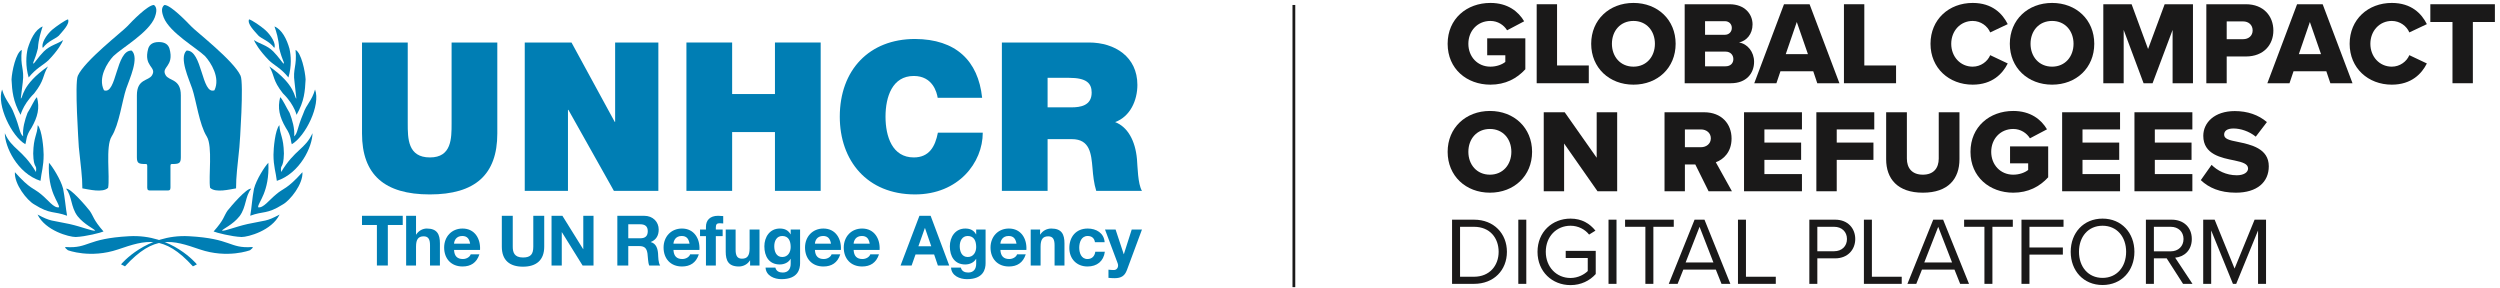 <?xml version="1.0" encoding="UTF-8"?>
<svg width="486px" height="56px" viewBox="0 0 486 56" version="1.1" xmlns="http://www.w3.org/2000/svg" xmlns:xlink="http://www.w3.org/1999/xlink">
    <!-- Generator: Sketch 61 (89581) - https://sketch.com -->
    <title>Group</title>
    <desc>Created with Sketch.</desc>
    <g id="Page-1" stroke="none" stroke-width="1" fill="none" fill-rule="evenodd">
        <g id="UNHCR-GCR-lockups-horizontal" transform="translate(-119, -203)">
            <g id="Group" transform="translate(119.164, 203.57)">
                <path d="M32.427,36.46 C33.055,36.46 32.974,36.104 32.974,35.438 L32.974,32.195 C32.974,31.525 32.912,31.314 33.294,31.314 C34.626,31.314 34.99,31.19 34.99,30.004 L34.99,17.959 C34.99,14.678 32.674,15.222 32.024,14.022 C31.095,12.402 33.756,12.402 32.788,8.892 C32.542,8.094 31.919,7.604 30.718,7.604 C29.514,7.604 28.889,8.094 28.645,8.892 C27.68,12.402 30.345,12.402 29.416,14.022 C28.76,15.222 26.447,14.678 26.447,17.959 L26.447,30.004 C26.447,31.19 26.806,31.314 28.145,31.314 C28.519,31.314 28.46,31.525 28.46,32.195 L28.46,35.438 C28.46,36.104 28.38,36.46 29.011,36.46 L32.427,36.46" id="Fill-1" fill="#007EB4"></path>
                <path d="M21.882,10.334 C20.697,11.595 18.826,14.538 20.048,16.981 C22.532,17.938 22.342,9.11 25.44,9.262 C26.969,10.678 24.981,14.843 24.366,16.674 C23.603,18.935 22.992,23.67 21.54,25.961 C20.32,27.874 21.235,33.875 20.851,35.939 C19.822,36.969 17.029,36.24 15.846,36.048 C15.846,33.682 15.536,31.81 15.158,28.025 C15.121,27.263 14.317,15.568 14.967,14.154 C16.305,11.21 23.603,5.595 24.601,4.522 C25.475,3.568 28.57,0.397 29.756,0.397 C30.594,0.972 30.099,2.308 29.91,2.843 C28.726,5.786 23.603,8.689 21.882,10.334" id="Fill-2" fill="#007EB4"></path>
                <path d="M39.691,10.334 C40.834,11.595 42.71,14.538 41.523,16.981 C39.001,17.938 39.195,9.11 36.095,9.262 C34.609,10.678 36.593,14.843 37.205,16.674 C37.971,18.935 38.583,23.67 40.03,25.961 C41.219,27.874 40.335,33.875 40.68,35.939 C41.753,36.969 44.502,36.24 45.726,36.048 C45.726,33.682 45.994,31.81 46.375,28.025 C46.451,27.263 47.254,15.568 46.605,14.154 C45.269,11.21 37.971,5.595 36.977,4.522 C36.062,3.568 33.001,0.397 31.815,0.397 C30.941,0.972 31.474,2.308 31.664,2.843 C32.851,5.786 37.971,8.689 39.691,10.334" id="Fill-3" fill="#007EB4"></path>
                <path d="M11.268,6.37 C10.617,6.985 9.159,7.404 8.165,8.739 C7.783,8.016 8.777,6.257 9.965,5.223 C10.844,4.491 12.57,3.307 13.063,3.193 C13.447,4.073 12.07,5.415 11.268,6.37" id="Fill-4" fill="#007EB4"></path>
                <path d="M9.237,11.158 C8.129,12.188 6.944,12.611 5.408,14.489 C4.758,12.228 4.912,10.236 5.216,8.896 C5.755,7.137 6.633,5.182 8.129,4.57 C7.822,5.567 7.32,6.943 7.207,8.822 C6.56,11.388 6.173,11.464 6.328,11.809 C6.479,11.809 7.32,10.468 8.357,9.435 C9.583,8.211 11.112,7.94 12.107,7.215 C11.957,7.711 11.077,9.279 9.237,11.158" id="Fill-5" fill="#007EB4"></path>
                <path d="M3.842,21.764 C2.348,19.083 2.194,17.13 2.076,14.868 C2.155,13.301 2.921,9.665 4.069,9.13 C3.724,12.419 4.609,12.726 4.26,15.444 C4.26,15.597 3.875,18.432 3.875,18.584 C4.336,18.509 3.916,15.979 9.158,12.343 C8.016,14.334 8.547,14.946 6.478,17.591 C4.069,19.964 3.724,22.296 3.842,21.764" id="Fill-6" fill="#007EB4"></path>
                <path d="M5.947,24.293 C4.834,25.9 5.026,26.703 4.758,27.467 C2.112,25.938 -0.87,19.852 0.237,16.825 C0.929,19.121 1.885,19.618 2.574,21.534 C3.763,24.405 3.574,25.284 4.336,25.938 C4.182,24.444 4.68,22.682 5.182,21.38 C5.909,20.27 6.479,18.814 7.019,18.315 C7.592,20.426 7.169,22.147 5.947,24.293" id="Fill-7" fill="#007EB4"></path>
                <path d="M8.32,29.499 C8.32,31.834 7.897,32.868 7.706,34.59 C3.149,33.099 0.774,27.891 0.774,25.326 C2.155,28.465 4.183,28.425 6.829,32.868 C7.057,31.182 6.365,32.445 6.291,29.27 C6.365,25.938 7.057,25.82 7.169,23.756 C8.015,24.673 8.32,28.352 8.32,29.499" id="Fill-8" fill="#007EB4"></path>
                <path d="M12.108,36.12 C12.454,37.843 12.605,39.874 12.876,41.368 C10.275,40.411 9.618,41.138 6.521,39.185 C5.102,38.417 2.575,35.204 2.734,32.902 C5.793,36.313 6.328,35.932 7.822,37.192 C9.2,38.305 10.309,39.951 11.309,39.724 C11.382,38.804 9.048,36.811 9.353,31.069 C9.965,31.717 11.649,34.32 12.108,36.12" id="Fill-9" fill="#007EB4"></path>
                <path d="M17.278,40.411 C18.081,41.559 17.893,42.056 19.961,44.429 C19.458,44.658 16.515,45.426 14.556,45.504 C13.26,45.504 8.663,44.277 7.134,41.138 C9.775,42.554 9.815,42.21 13.334,42.976 C15.863,43.55 17.661,44.354 18.352,44.277 C18.198,43.934 16.249,43.128 14.906,41.444 C13.564,39.645 13.871,37.615 12.681,36.12 C13.488,35.891 16.627,39.569 17.278,40.411" id="Fill-10" fill="#007EB4"></path>
                <path d="M50.09,6.37 C50.702,6.985 52.196,7.404 53.154,8.739 C53.574,8.016 52.544,6.257 51.355,5.223 C50.518,4.491 48.79,3.307 48.25,3.193 C47.869,4.073 49.246,5.415 50.09,6.37" id="Fill-11" fill="#007EB4"></path>
                <path d="M52.121,11.158 C53.193,12.188 54.382,12.611 55.908,14.489 C56.563,12.228 56.407,10.236 56.107,8.896 C55.609,7.137 54.687,5.182 53.193,4.57 C53.54,5.567 53.998,6.943 54.112,8.822 C54.763,11.388 55.147,11.464 54.993,11.809 C54.841,11.809 53.998,10.468 52.961,9.435 C51.779,8.211 50.241,7.94 49.212,7.215 C49.366,7.711 50.284,9.279 52.121,11.158" id="Fill-12" fill="#007EB4"></path>
                <path d="M57.483,21.764 C59.014,19.083 59.124,17.13 59.245,14.868 C59.164,13.301 58.399,9.665 57.29,9.13 C57.596,12.419 56.715,12.726 57.098,15.444 C57.098,15.597 57.445,18.432 57.445,18.584 C57.023,18.509 57.404,15.979 52.196,12.343 C53.309,14.334 52.77,14.946 54.841,17.591 C57.29,19.964 57.596,22.296 57.483,21.764" id="Fill-13" fill="#007EB4"></path>
                <path d="M55.41,24.293 C56.487,25.9 56.294,26.703 56.563,27.467 C59.206,25.938 62.228,19.852 61.079,16.825 C60.429,19.121 59.434,19.618 58.784,21.534 C57.559,24.405 57.747,25.284 57.022,25.938 C57.173,24.444 56.638,22.682 56.14,21.38 C55.452,20.27 54.841,18.814 54.301,18.315 C53.766,20.426 54.148,22.147 55.41,24.293" id="Fill-14" fill="#007EB4"></path>
                <path d="M53.001,29.499 C53.001,31.834 53.457,32.868 53.653,34.59 C58.173,33.099 60.583,27.891 60.583,25.326 C59.164,28.465 57.173,28.425 54.495,32.868 C54.265,31.182 54.951,32.445 55.029,29.27 C54.951,25.938 54.265,25.82 54.148,23.756 C53.31,24.673 53.001,28.352 53.001,29.499" id="Fill-15" fill="#007EB4"></path>
                <path d="M49.212,36.12 C48.865,37.843 48.752,39.874 48.485,41.368 C51.05,40.411 51.701,41.138 54.799,39.185 C56.217,38.417 58.784,35.204 58.63,32.902 C55.567,36.313 54.993,35.932 53.541,37.192 C52.159,38.305 51.011,39.951 50.013,39.724 C49.938,38.804 52.273,36.811 52.006,31.069 C51.355,31.717 49.669,34.32 49.212,36.12" id="Fill-16" fill="#007EB4"></path>
                <path d="M44.04,40.411 C43.273,41.559 43.463,42.056 41.362,44.429 C41.895,44.658 44.807,45.426 46.799,45.504 C48.062,45.504 52.657,44.277 54.185,41.138 C51.549,42.554 51.506,42.21 47.987,42.976 C45.457,43.55 43.696,44.354 42.972,44.277 C43.122,43.934 45.111,43.128 46.418,41.444 C47.755,39.645 47.45,37.615 48.673,36.12 C47.835,35.891 44.695,39.569 44.04,40.411" id="Fill-17" fill="#007EB4"></path>
                <path d="M24.132,51.207 L23.365,50.824 C23.365,50.824 28.235,44.889 36.576,45.35 C44.923,45.809 44.35,47.764 48.826,47.454 C49.325,47.417 48.445,48.07 48.445,48.07 C48.445,48.07 44.08,49.75 38.681,47.914 C33.32,46.077 29.834,44.965 24.132,51.207" id="Fill-18" fill="#007EB4"></path>
                <path d="M37.338,51.207 L38.111,50.824 C38.111,50.824 33.283,44.889 24.938,45.35 C16.552,45.809 17.127,47.764 12.648,47.454 C12.15,47.417 13.029,48.07 13.029,48.07 C13.029,48.07 17.391,49.75 22.792,47.914 C28.189,46.077 31.676,44.965 37.338,51.207" id="Fill-19" fill="#007EB4"></path>
                <path d="M96.513,25.387 C96.513,33.387 92.193,37.226 83.386,37.226 C74.575,37.226 70.212,33.387 70.212,25.387 L70.212,7.693 L79.1,7.693 L79.1,23.408 C79.1,26.355 79.1,30.035 83.424,30.035 C87.626,30.035 87.626,26.355 87.626,23.408 L87.626,7.693 L96.513,7.693 L96.513,25.387" id="Fill-20" fill="#007EB4"></path>
                <polyline id="Fill-21" fill="#007EB4" points="101.847 7.693 110.935 7.693 119.339 23.124 119.418 23.124 119.418 7.693 127.821 7.693 127.821 36.535 119.177 36.535 110.33 20.782 110.248 20.782 110.248 36.535 101.847 36.535 101.847 7.693"></polyline>
                <polyline id="Fill-22" fill="#007EB4" points="133.277 7.693 142.164 7.693 142.164 17.711 150.487 17.711 150.487 7.693 159.375 7.693 159.375 36.535 150.487 36.535 150.487 25.104 142.164 25.104 142.164 36.535 133.277 36.535 133.277 7.693"></polyline>
                <path d="M182.12,18.439 C181.958,17.388 181.15,14.198 177.471,14.198 C173.311,14.198 171.98,18.235 171.98,22.114 C171.98,25.991 173.311,30.034 177.471,30.034 C180.464,30.034 181.635,27.933 182.161,25.227 L190.886,25.227 C190.886,31.042 186.159,37.225 177.716,37.225 C168.384,37.225 163.09,30.639 163.09,22.114 C163.09,13.024 168.828,7.007 177.716,7.007 C185.633,7.045 189.998,11.208 190.763,18.439 L182.12,18.439" id="Fill-23" fill="#007EB4"></path>
                <path d="M194.601,36.536 L203.488,36.536 L203.488,26.479 L208.22,26.479 C211.732,26.479 211.973,29.348 212.217,32.096 C212.335,33.59 212.497,35.084 212.944,36.536 L221.833,36.536 C221.022,35.203 220.985,31.772 220.861,30.357 C220.538,26.762 219.045,24.095 216.618,23.165 C219.569,22.073 220.944,18.924 220.944,15.935 C220.944,10.479 216.576,7.693 211.529,7.693 L194.601,7.693 L194.601,36.536 M203.488,14.559 L207.652,14.559 C211.046,14.559 212.056,15.609 212.056,17.43 C212.056,20.012 209.79,20.298 208.136,20.298 L203.488,20.298 L203.488,14.559" id="Fill-24" fill="#007EB4"></path>
                <polyline id="Fill-25" fill="#007EB4" points="73.105 43.167 70.208 43.167 70.208 41.38 78.127 41.38 78.127 43.167 75.23 43.167 75.23 51.045 73.105 51.045 73.105 43.167"></polyline>
                <path d="M78.789,41.38 L80.712,41.38 L80.712,45.021 L80.751,45.021 C81.24,44.235 82.079,43.857 82.797,43.857 C84.84,43.857 85.356,45.008 85.356,46.74 L85.356,51.045 L83.431,51.045 L83.431,47.092 C83.431,45.94 83.095,45.372 82.202,45.372 C81.159,45.372 80.712,45.955 80.712,47.376 L80.712,51.045 L78.789,51.045 L78.789,41.38" id="Fill-26" fill="#007EB4"></path>
                <path d="M91.229,46.794 C91.053,45.819 90.632,45.306 89.698,45.306 C88.482,45.306 88.128,46.254 88.103,46.794 L91.229,46.794 M88.103,48.012 C88.156,49.23 88.751,49.784 89.82,49.784 C90.594,49.784 91.215,49.313 91.336,48.877 L93.029,48.877 C92.487,50.53 91.336,51.234 89.753,51.234 C87.549,51.234 86.179,49.718 86.179,47.552 C86.179,45.454 87.629,43.857 89.753,43.857 C92.136,43.857 93.286,45.859 93.153,48.012 L88.103,48.012" id="Fill-27" fill="#007EB4"></path>
                <path d="M105.633,47.391 C105.633,50.003 104.09,51.273 101.505,51.273 C98.906,51.273 97.39,50.016 97.39,47.391 L97.39,41.379 L99.515,41.379 L99.515,47.391 C99.515,48.446 99.786,49.488 101.505,49.488 C103.021,49.488 103.508,48.824 103.508,47.391 L103.508,41.379 L105.633,41.379 L105.633,47.391" id="Fill-28" fill="#007EB4"></path>
                <polyline id="Fill-29" fill="#007EB4" points="107.055 41.38 109.166 41.38 113.2 47.864 113.227 47.864 113.227 41.38 115.217 41.38 115.217 51.045 113.092 51.045 109.071 44.575 109.044 44.575 109.044 51.045 107.055 51.045 107.055 41.38"></polyline>
                <path d="M119.847,51.046 L121.973,51.046 L121.973,47.267 L124.097,47.267 C125.166,47.267 125.56,47.714 125.708,48.729 C125.817,49.501 125.789,50.436 126.047,51.046 L128.172,51.046 C127.793,50.502 127.806,49.364 127.766,48.757 C127.698,47.782 127.402,46.768 126.359,46.497 L126.359,46.47 C127.427,46.036 127.888,45.183 127.888,44.047 C127.888,42.586 126.792,41.38 125.058,41.38 L119.847,41.38 L119.847,51.046 M121.973,43.031 L124.3,43.031 C125.246,43.031 125.762,43.439 125.762,44.371 C125.762,45.347 125.246,45.752 124.3,45.752 L121.973,45.752 L121.973,43.031" id="Fill-30" fill="#007EB4"></path>
                <path d="M135.806,48.012 C135.942,45.859 134.79,43.857 132.408,43.857 C130.283,43.857 128.835,45.454 128.835,47.552 C128.835,49.718 130.202,51.235 132.408,51.235 C133.993,51.235 135.142,50.53 135.685,48.877 L133.993,48.877 C133.869,49.313 133.247,49.784 132.478,49.784 C131.408,49.784 130.812,49.23 130.757,48.012 L135.806,48.012 M130.757,46.794 C130.784,46.254 131.135,45.306 132.355,45.306 C133.288,45.306 133.708,45.819 133.885,46.794 L130.757,46.794" id="Fill-31" fill="#007EB4"></path>
                <path d="M137.073,45.331 L135.921,45.331 L135.921,44.046 L137.073,44.046 L137.073,43.505 C137.073,42.272 137.844,41.38 139.413,41.38 C139.752,41.38 140.105,41.421 140.428,41.435 L140.428,42.87 C140.2,42.843 139.969,42.827 139.724,42.827 C139.211,42.827 138.994,43.045 138.994,43.627 L138.994,44.046 L140.32,44.046 L140.32,45.331 L138.994,45.331 L138.994,51.045 L137.073,51.045 L137.073,45.331" id="Fill-32" fill="#007EB4"></path>
                <path d="M147.483,51.046 L145.654,51.046 L145.654,50.069 L145.613,50.069 C145.125,50.855 144.286,51.235 143.475,51.235 C141.432,51.235 140.916,50.082 140.916,48.351 L140.916,44.047 L142.839,44.047 L142.839,47.998 C142.839,49.149 143.176,49.718 144.07,49.718 C145.112,49.718 145.559,49.136 145.559,47.714 L145.559,44.047 L147.483,44.047 L147.483,51.046" id="Fill-33" fill="#007EB4"></path>
                <path d="M155.372,44.046 L153.544,44.046 L153.544,44.98 L153.519,44.98 C153.059,44.168 152.356,43.857 151.433,43.857 C149.471,43.857 148.428,45.508 148.428,47.321 C148.428,49.243 149.321,50.842 151.421,50.842 C152.259,50.842 153.1,50.488 153.519,49.759 L153.544,49.759 L153.544,50.68 C153.559,51.682 153.071,52.412 152.003,52.412 C151.326,52.412 150.744,52.167 150.567,51.45 L148.659,51.45 C148.752,53.047 150.363,53.699 151.745,53.699 C154.967,53.699 155.372,51.748 155.372,50.598 L155.372,44.046 M151.906,49.393 C150.73,49.393 150.352,48.297 150.352,47.296 C150.352,46.254 150.823,45.306 151.906,45.306 C153.153,45.306 153.544,46.32 153.544,47.457 C153.544,48.459 153.004,49.393 151.906,49.393" id="Fill-34" fill="#007EB4"></path>
                <path d="M163.306,48.012 C163.44,45.859 162.289,43.857 159.906,43.857 C157.782,43.857 156.333,45.454 156.333,47.552 C156.333,49.718 157.701,51.235 159.906,51.235 C161.491,51.235 162.642,50.53 163.183,48.877 L161.491,48.877 C161.367,49.313 160.746,49.784 159.975,49.784 C158.905,49.784 158.31,49.23 158.256,48.012 L163.306,48.012 M158.256,46.794 C158.281,46.254 158.634,45.306 159.853,45.306 C160.787,45.306 161.206,45.819 161.382,46.794 L158.256,46.794" id="Fill-35" fill="#007EB4"></path>
                <path d="M170.83,48.012 C170.966,45.859 169.815,43.857 167.434,43.857 C165.308,43.857 163.86,45.454 163.86,47.552 C163.86,49.718 165.227,51.235 167.434,51.235 C169.017,51.235 170.166,50.53 170.71,48.877 L169.017,48.877 C168.895,49.313 168.272,49.784 167.5,49.784 C166.431,49.784 165.836,49.23 165.782,48.012 L170.83,48.012 M165.782,46.794 C165.81,46.254 166.16,45.306 167.379,45.306 C168.313,45.306 168.735,45.819 168.908,46.794 L165.782,46.794" id="Fill-36" fill="#007EB4"></path>
                <path d="M174.904,51.046 L177.055,51.046 L177.816,48.893 L181.428,48.893 L182.159,51.046 L184.367,51.046 L180.751,41.38 L178.573,41.38 L174.904,51.046 Z M179.628,43.762 L179.655,43.762 L180.873,47.309 L178.37,47.309 L179.628,43.762 L179.628,43.762 Z" id="Fill-37" fill="#007EB4"></path>
                <path d="M191.433,44.046 L189.607,44.046 L189.607,44.98 L189.577,44.98 C189.117,44.168 188.413,43.857 187.493,43.857 C185.529,43.857 184.487,45.508 184.487,47.321 C184.487,49.243 185.382,50.842 187.479,50.842 C188.319,50.842 189.159,50.488 189.577,49.759 L189.607,49.759 L189.607,50.68 C189.618,51.682 189.131,52.412 188.062,52.412 C187.386,52.412 186.803,52.167 186.626,51.45 L184.717,51.45 C184.814,53.047 186.425,53.699 187.805,53.699 C191.025,53.699 191.433,51.748 191.433,50.598 L191.433,44.046 M187.967,49.393 C186.789,49.393 186.409,48.297 186.409,47.296 C186.409,46.254 186.884,45.306 187.967,45.306 C189.212,45.306 189.607,46.32 189.607,47.457 C189.607,48.459 189.063,49.393 187.967,49.393" id="Fill-38" fill="#007EB4"></path>
                <path d="M199.364,48.012 C199.498,45.859 198.35,43.857 195.967,43.857 C193.841,43.857 192.394,45.454 192.394,47.552 C192.394,49.718 193.759,51.235 195.967,51.235 C197.551,51.235 198.701,50.53 199.241,48.877 L197.551,48.877 C197.428,49.313 196.806,49.784 196.034,49.784 C194.966,49.784 194.368,49.23 194.315,48.012 L199.364,48.012 M194.315,46.794 C194.34,46.254 194.695,45.306 195.912,45.306 C196.846,45.306 197.267,45.819 197.442,46.794 L194.315,46.794" id="Fill-39" fill="#007EB4"></path>
                <path d="M200.203,44.046 L202.03,44.046 L202.03,45.021 L202.072,45.021 C202.559,44.235 203.399,43.857 204.209,43.857 C206.252,43.857 206.768,45.008 206.768,46.74 L206.768,51.045 L204.845,51.045 L204.845,47.092 C204.845,45.94 204.508,45.372 203.614,45.372 C202.571,45.372 202.125,45.955 202.125,47.376 L202.125,51.045 L200.203,51.045 L200.203,44.046" id="Fill-40" fill="#007EB4"></path>
                <path d="M212.695,46.511 C212.575,45.726 212.073,45.306 211.276,45.306 C210.044,45.306 209.638,46.55 209.638,47.579 C209.638,48.581 210.03,49.785 211.235,49.785 C212.127,49.785 212.642,49.218 212.764,48.363 L214.619,48.363 C214.376,50.219 213.089,51.235 211.249,51.235 C209.137,51.235 207.715,49.744 207.715,47.647 C207.715,45.469 209.014,43.858 211.289,43.858 C212.941,43.858 214.457,44.724 214.578,46.511 L212.695,46.511" id="Fill-41" fill="#007EB4"></path>
                <path d="M218.91,51.924 C218.49,53.047 217.826,53.508 216.5,53.508 C216.108,53.508 215.716,53.481 215.321,53.441 L215.321,51.856 C215.688,51.884 216.066,51.939 216.445,51.924 C217.108,51.856 217.326,51.167 217.108,50.61 L214.647,44.046 L216.704,44.046 L218.288,48.838 L218.316,48.838 L219.844,44.046 L221.835,44.046 L218.91,51.924" id="Fill-42" fill="#007EB4"></path>
                <line x1="251.366" y1="0.397" x2="251.366" y2="55.251" id="Stroke-43" stroke="#1A1919" stroke-width="0.54"></line>
                <path d="M289.57,0 C292.931,0 295.003,1.658 296.132,3.569 L292.816,5.319 C292.195,4.306 291.02,3.5 289.57,3.5 C287.06,3.5 285.286,5.435 285.286,7.944 C285.286,10.454 287.06,12.388 289.57,12.388 C290.767,12.388 291.849,11.974 292.471,11.467 L292.471,10.178 L288.947,10.178 L288.947,6.885 L296.362,6.885 L296.362,12.895 C294.704,14.714 292.471,15.888 289.57,15.888 C284.987,15.888 281.257,12.825 281.257,7.944 C281.257,3.063 284.987,0 289.57,0" id="Fill-44" fill="#1A1919"></path>
                <polyline id="Fill-45" fill="#1A1919" points="298.567 0.254 302.527 0.254 302.527 12.158 308.697 12.158 308.697 15.611 298.567 15.611 298.567 0.254"></polyline>
                <path d="M317.383,3.5 C314.827,3.5 313.193,5.435 313.193,7.944 C313.193,10.431 314.827,12.388 317.383,12.388 C319.916,12.388 321.551,10.431 321.551,7.944 C321.551,5.435 319.916,3.5 317.383,3.5 Z M317.383,0 C322.08,0 325.58,3.27 325.58,7.944 C325.58,12.618 322.08,15.888 317.383,15.888 C312.686,15.888 309.163,12.618 309.163,7.944 C309.163,3.27 312.686,0 317.383,0 L317.383,0 Z" id="Fill-46" fill="#1A1919"></path>
                <path d="M335.281,12.319 C336.226,12.319 336.801,11.743 336.801,10.914 C336.801,10.132 336.248,9.464 335.281,9.464 L331.298,9.464 L331.298,12.319 L335.281,12.319 Z M335.144,6.194 C335.949,6.194 336.502,5.618 336.502,4.858 C336.502,4.099 335.949,3.546 335.144,3.546 L331.298,3.546 L331.298,6.194 L335.144,6.194 Z M327.338,0.254 L336.041,0.254 C339.081,0.254 340.531,2.233 340.531,4.168 C340.531,6.079 339.357,7.368 337.906,7.69 C339.541,7.944 340.83,9.51 340.83,11.444 C340.83,13.678 339.334,15.611 336.318,15.611 L327.338,15.611 L327.338,0.254 L327.338,0.254 Z" id="Fill-47" fill="#1A1919"></path>
                <path d="M346.989,9.947 L351.296,9.947 L349.131,3.707 L346.989,9.947 Z M352.332,13.286 L345.953,13.286 L345.171,15.611 L340.865,15.611 L346.645,0.254 L351.618,0.254 L357.42,15.611 L353.114,15.611 L352.332,13.286 L352.332,13.286 Z" id="Fill-48" fill="#1A1919"></path>
                <polyline id="Fill-49" fill="#1A1919" points="358.299 0.254 362.259 0.254 362.259 12.158 368.43 12.158 368.43 15.611 358.299 15.611 358.299 0.254"></polyline>
                <path d="M375.127,7.944 C375.127,3.201 378.719,0 383.324,0 C387.147,0 389.127,2.096 390.14,4.122 L386.732,5.733 C386.226,4.514 384.913,3.5 383.324,3.5 C380.93,3.5 379.156,5.435 379.156,7.944 C379.156,10.454 380.93,12.388 383.324,12.388 C384.913,12.388 386.226,11.375 386.732,10.154 L390.14,11.767 C389.15,13.746 387.147,15.888 383.324,15.888 C378.719,15.888 375.127,12.664 375.127,7.944" id="Fill-50" fill="#1A1919"></path>
                <path d="M398.764,3.5 C396.208,3.5 394.573,5.435 394.573,7.944 C394.573,10.431 396.208,12.388 398.764,12.388 C401.297,12.388 402.932,10.431 402.932,7.944 C402.932,5.435 401.297,3.5 398.764,3.5 Z M398.764,0 C403.461,0 406.961,3.27 406.961,7.944 C406.961,12.618 403.461,15.888 398.764,15.888 C394.067,15.888 390.544,12.618 390.544,7.944 C390.544,3.27 394.067,0 398.764,0 L398.764,0 Z" id="Fill-51" fill="#1A1919"></path>
                <polyline id="Fill-52" fill="#1A1919" points="422.189 5.25 418.297 15.611 416.547 15.611 412.679 5.25 412.679 15.611 408.719 15.611 408.719 0.254 414.222 0.254 417.422 8.957 420.646 0.254 426.149 0.254 426.149 15.611 422.189 15.611 422.189 5.25"></polyline>
                <path d="M435.907,3.592 L432.707,3.592 L432.707,7.046 L435.907,7.046 C436.967,7.046 437.75,6.378 437.75,5.342 C437.75,4.283 436.967,3.592 435.907,3.592 Z M428.747,0.254 L436.438,0.254 C439.892,0.254 441.779,2.579 441.779,5.365 C441.779,8.128 439.892,10.408 436.438,10.408 L432.707,10.408 L432.707,15.611 L428.747,15.611 L428.747,0.254 L428.747,0.254 Z" id="Fill-53" fill="#1A1919"></path>
                <path d="M446.734,9.947 L451.04,9.947 L448.875,3.707 L446.734,9.947 Z M452.076,13.286 L445.697,13.286 L444.915,15.611 L440.61,15.611 L446.389,0.254 L451.362,0.254 L457.164,15.611 L452.859,15.611 L452.076,13.286 L452.076,13.286 Z" id="Fill-54" fill="#1A1919"></path>
                <path d="M456.607,7.944 C456.607,3.201 460.198,0 464.804,0 C468.626,0 470.607,2.096 471.619,4.122 L468.211,5.733 C467.705,4.514 466.393,3.5 464.804,3.5 C462.409,3.5 460.636,5.435 460.636,7.944 C460.636,10.454 462.409,12.388 464.804,12.388 C466.393,12.388 467.705,11.375 468.211,10.154 L471.619,11.767 C470.629,13.746 468.626,15.888 464.804,15.888 C460.198,15.888 456.607,12.664 456.607,7.944" id="Fill-55" fill="#1A1919"></path>
                <polyline id="Fill-56" fill="#1A1919" points="476.599 3.707 472.293 3.707 472.293 0.254 484.842 0.254 484.842 3.707 480.559 3.707 480.559 15.611 476.599 15.611 476.599 3.707"></polyline>
                <path d="M289.477,24.5 C286.921,24.5 285.286,26.435 285.286,28.944 C285.286,31.431 286.921,33.388 289.477,33.388 C292.01,33.388 293.645,31.431 293.645,28.944 C293.645,26.435 292.01,24.5 289.477,24.5 Z M289.477,21 C294.174,21 297.674,24.27 297.674,28.944 C297.674,33.618 294.174,36.888 289.477,36.888 C284.779,36.888 281.257,33.618 281.257,28.944 C281.257,24.27 284.779,21 289.477,21 L289.477,21 Z" id="Fill-57" fill="#1A1919"></path>
                <polyline id="Fill-58" fill="#1A1919" points="303.899 27.332 303.899 36.611 299.939 36.611 299.939 21.254 304.014 21.254 310.231 30.096 310.231 21.254 314.214 21.254 314.214 36.611 310.392 36.611 303.899 27.332"></polyline>
                <path d="M330.512,24.592 L327.38,24.592 L327.38,28.046 L330.512,28.046 C331.548,28.046 332.423,27.378 332.423,26.319 C332.423,25.26 331.548,24.592 330.512,24.592 Z M329.406,31.408 L327.38,31.408 L327.38,36.611 L323.42,36.611 L323.42,21.254 L331.111,21.254 C334.518,21.254 336.452,23.51 336.452,26.365 C336.452,29.036 334.818,30.464 333.39,30.971 L336.522,36.611 L331.986,36.611 L329.406,31.408 L329.406,31.408 Z" id="Fill-59" fill="#1A1919"></path>
                <polyline id="Fill-60" fill="#1A1919" points="338.876 21.254 350.135 21.254 350.135 24.592 342.836 24.592 342.836 27.148 349.974 27.148 349.974 30.51 342.836 30.51 342.836 33.272 350.135 33.272 350.135 36.611 338.876 36.611 338.876 21.254"></polyline>
                <polyline id="Fill-61" fill="#1A1919" points="352.936 21.254 364.195 21.254 364.195 24.592 356.896 24.592 356.896 27.148 364.033 27.148 364.033 30.51 356.896 30.51 356.896 36.611 352.936 36.611 352.936 21.254"></polyline>
                <path d="M366.504,21.254 L370.533,21.254 L370.533,30.257 C370.533,32.075 371.5,33.388 373.642,33.388 C375.76,33.388 376.727,32.075 376.727,30.257 L376.727,21.254 L380.757,21.254 L380.757,30.372 C380.757,34.194 378.57,36.888 373.642,36.888 C368.714,36.888 366.504,34.171 366.504,30.395 L366.504,21.254" id="Fill-62" fill="#1A1919"></path>
                <path d="M391.211,21 C394.572,21 396.645,22.658 397.773,24.569 L394.457,26.319 C393.836,25.306 392.661,24.5 391.211,24.5 C388.701,24.5 386.928,26.435 386.928,28.944 C386.928,31.454 388.701,33.388 391.211,33.388 C392.408,33.388 393.49,32.974 394.112,32.467 L394.112,31.178 L390.589,31.178 L390.589,27.885 L398.003,27.885 L398.003,33.895 C396.346,35.714 394.112,36.888 391.211,36.888 C386.629,36.888 382.899,33.825 382.899,28.944 C382.899,24.063 386.629,21 391.211,21" id="Fill-63" fill="#1A1919"></path>
                <polyline id="Fill-64" fill="#1A1919" points="400.715 21.254 411.974 21.254 411.974 24.592 404.675 24.592 404.675 27.148 411.813 27.148 411.813 30.51 404.675 30.51 404.675 33.272 411.974 33.272 411.974 36.611 400.715 36.611 400.715 21.254"></polyline>
                <polyline id="Fill-65" fill="#1A1919" points="414.774 21.254 426.032 21.254 426.032 24.592 418.734 24.592 418.734 27.148 425.871 27.148 425.871 30.51 418.734 30.51 418.734 33.272 426.032 33.272 426.032 36.611 414.774 36.611 414.774 21.254"></polyline>
                <path d="M429.768,31.477 C430.872,32.582 432.576,33.503 434.672,33.503 C436.03,33.503 436.86,32.928 436.86,32.19 C436.86,31.315 435.869,30.971 434.235,30.625 C431.701,30.118 428.155,29.474 428.155,25.836 C428.155,23.257 430.343,21.023 434.28,21.023 C436.744,21.023 438.885,21.76 440.521,23.165 L438.356,25.997 C437.067,24.938 435.386,24.408 434.027,24.408 C432.715,24.408 432.208,24.938 432.208,25.605 C432.208,26.411 433.153,26.688 434.856,27.01 C437.389,27.539 440.889,28.276 440.889,31.753 C440.889,34.839 438.61,36.888 434.487,36.888 C431.379,36.888 429.215,35.921 427.672,34.447 L429.768,31.477" id="Fill-66" fill="#1A1919"></path>
                <path d="M286.383,53.228 C289.413,53.228 291.172,51.058 291.172,48.382 C291.172,45.689 289.47,43.519 286.383,43.519 L283.67,43.519 L283.67,53.228 L286.383,53.228 Z M282.117,42.134 L286.383,42.134 C290.255,42.134 292.78,44.847 292.78,48.382 C292.78,51.937 290.255,54.611 286.383,54.611 L282.117,54.611 L282.117,42.134 L282.117,42.134 Z" id="Fill-67" fill="#1A1919"></path>
                <polygon id="Fill-68" fill="#1A1919" points="294.996 54.611 296.549 54.611 296.549 42.134 294.996 42.134"></polygon>
                <path d="M305.146,41.928 C307.353,41.928 308.887,42.9 309.99,44.267 L308.756,45.033 C307.97,44.023 306.642,43.313 305.146,43.313 C302.414,43.313 300.337,45.407 300.337,48.382 C300.337,51.338 302.414,53.471 305.146,53.471 C306.642,53.471 307.876,52.741 308.494,52.123 L308.494,49.579 L304.21,49.579 L304.21,48.195 L310.046,48.195 L310.046,52.703 C308.887,53.994 307.185,54.855 305.146,54.855 C301.591,54.855 298.729,52.255 298.729,48.382 C298.729,44.51 301.591,41.928 305.146,41.928" id="Fill-69" fill="#1A1919"></path>
                <polygon id="Fill-70" fill="#1A1919" points="312.532 54.611 314.085 54.611 314.085 42.134 312.532 42.134"></polygon>
                <polyline id="Fill-71" fill="#1A1919" points="319.698 43.519 315.751 43.519 315.751 42.134 325.217 42.134 325.217 43.519 321.251 43.519 321.251 54.611 319.698 54.611 319.698 43.519"></polyline>
                <path d="M327.52,50.459 L332.926,50.459 L330.232,43.519 L327.52,50.459 Z M333.394,51.843 L327.07,51.843 L325.967,54.611 L324.245,54.611 L329.259,42.134 L331.186,42.134 L336.218,54.611 L334.497,54.611 L333.394,51.843 L333.394,51.843 Z" id="Fill-72" fill="#1A1919"></path>
                <polyline id="Fill-73" fill="#1A1919" points="337.697 42.134 339.25 42.134 339.25 53.228 345.05 53.228 345.05 54.611 337.697 54.611 337.697 42.134"></polyline>
                <path d="M356.4,43.519 L353.125,43.519 L353.125,48.27 L356.4,48.27 C357.877,48.27 358.887,47.297 358.887,45.894 C358.887,44.491 357.877,43.519 356.4,43.519 Z M351.572,42.134 L356.586,42.134 C359.093,42.134 360.496,43.855 360.496,45.894 C360.496,47.933 359.056,49.654 356.586,49.654 L353.125,49.654 L353.125,54.611 L351.572,54.611 L351.572,42.134 L351.572,42.134 Z" id="Fill-74" fill="#1A1919"></path>
                <polyline id="Fill-75" fill="#1A1919" points="362.179 42.134 363.732 42.134 363.732 53.228 369.531 53.228 369.531 54.611 362.179 54.611 362.179 42.134"></polyline>
                <path d="M373.914,50.459 L379.32,50.459 L376.626,43.519 L373.914,50.459 Z M379.788,51.843 L373.465,51.843 L372.362,54.611 L370.64,54.611 L375.654,42.134 L377.58,42.134 L382.612,54.611 L380.892,54.611 L379.788,51.843 L379.788,51.843 Z" id="Fill-76" fill="#1A1919"></path>
                <polyline id="Fill-77" fill="#1A1919" points="385.609 43.519 381.661 43.519 381.661 42.134 391.127 42.134 391.127 43.519 387.161 43.519 387.161 54.611 385.609 54.611 385.609 43.519"></polyline>
                <polyline id="Fill-78" fill="#1A1919" points="392.811 42.134 400.986 42.134 400.986 43.519 394.363 43.519 394.363 47.54 400.855 47.54 400.855 48.925 394.363 48.925 394.363 54.611 392.811 54.611 392.811 42.134"></polyline>
                <path d="M408.573,43.313 C405.767,43.313 403.989,45.464 403.989,48.382 C403.989,51.281 405.767,53.452 408.573,53.452 C411.361,53.452 413.156,51.281 413.156,48.382 C413.156,45.464 411.361,43.313 408.573,43.313 Z M408.573,41.928 C412.258,41.928 414.765,44.696 414.765,48.382 C414.765,52.067 412.258,54.836 408.573,54.836 C404.869,54.836 402.381,52.067 402.381,48.382 C402.381,44.696 404.869,41.928 408.573,41.928 L408.573,41.928 Z" id="Fill-79" fill="#1A1919"></path>
                <path d="M421.825,43.519 L418.552,43.519 L418.552,48.288 L421.825,48.288 C423.304,48.288 424.314,47.297 424.314,45.894 C424.314,44.491 423.304,43.519 421.825,43.519 Z M421.04,49.654 L418.552,49.654 L418.552,54.611 L416.999,54.611 L416.999,42.134 L422.013,42.134 C424.295,42.134 425.923,43.593 425.923,45.894 C425.923,48.139 424.389,49.374 422.687,49.523 L426.054,54.611 L424.22,54.611 L421.04,49.654 L421.04,49.654 Z" id="Fill-80" fill="#1A1919"></path>
                <polyline id="Fill-81" fill="#1A1919" points="438.801 44.23 434.555 54.611 433.918 54.611 429.691 44.23 429.691 54.611 428.138 54.611 428.138 42.134 430.364 42.134 434.237 51.637 438.128 42.134 440.354 42.134 440.354 54.611 438.801 54.611 438.801 44.23"></polyline>
            </g>
        </g>
    </g>
</svg>